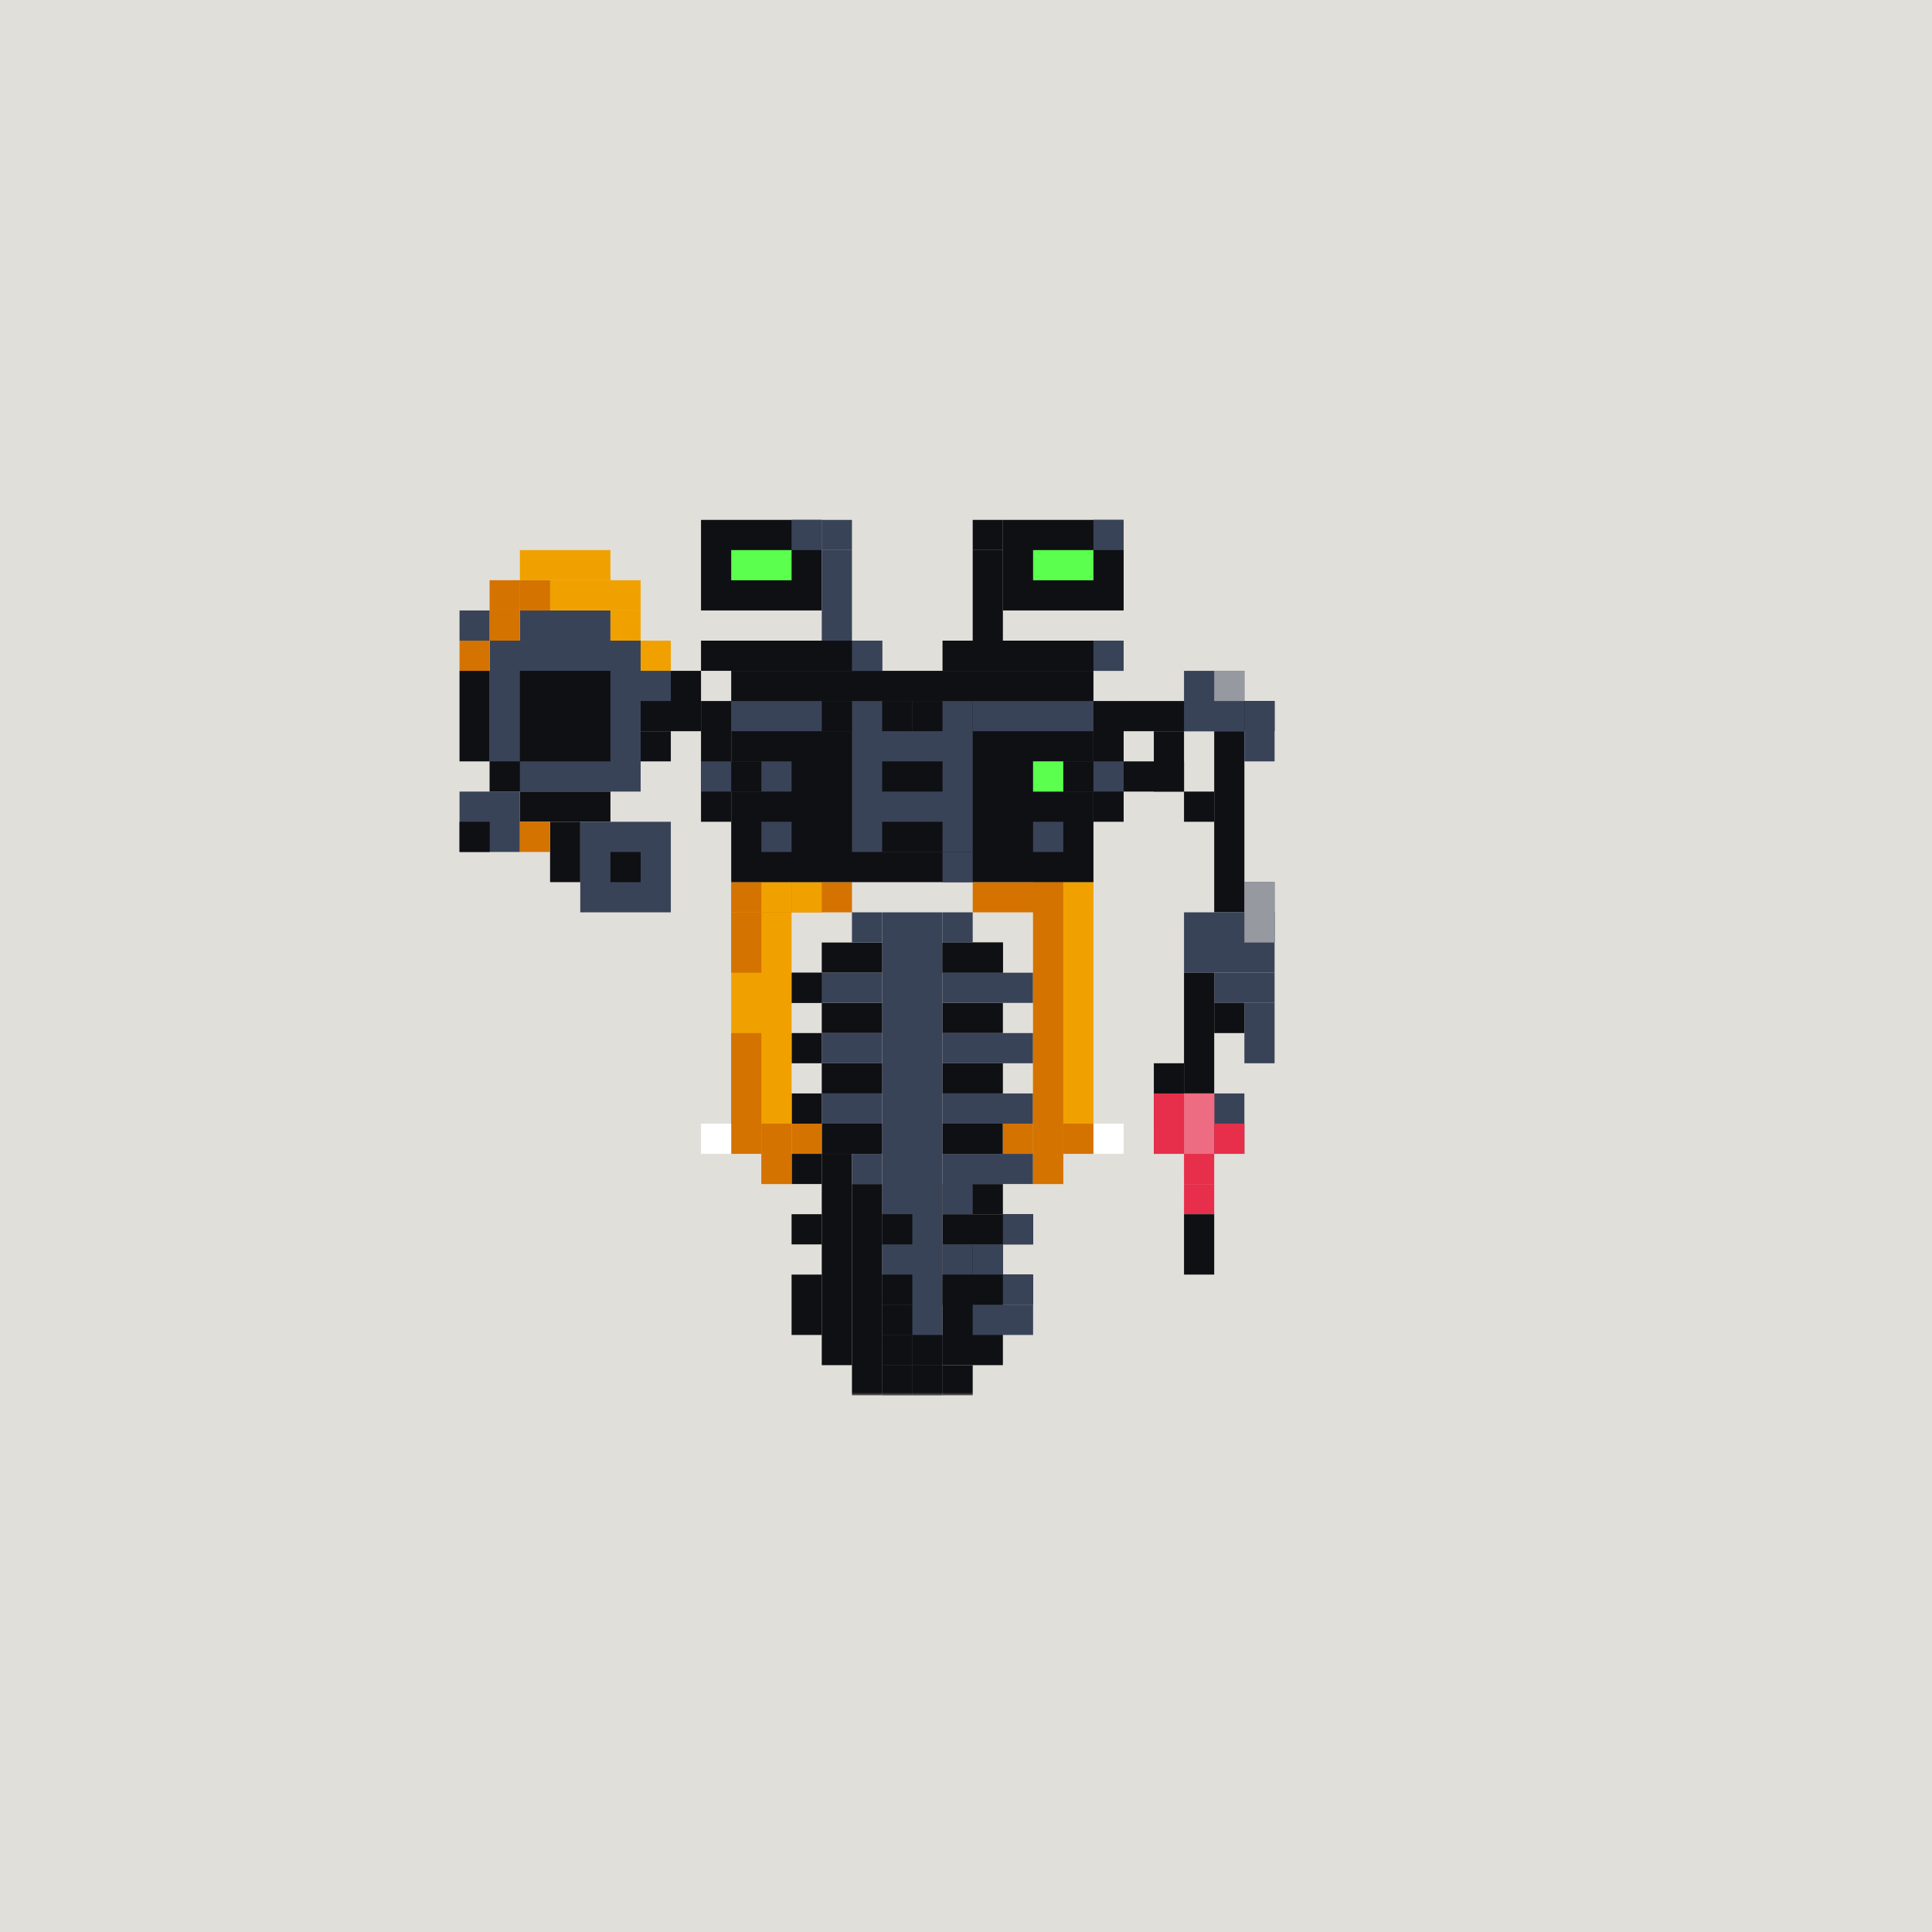 <svg width="768" height="768" viewBox="0 0 768 768" fill="none" xmlns="http://www.w3.org/2000/svg">
<path d="M768 0H0V768H768V0Z" fill="#E1DFDA"/>
<mask id="mask0_5_199474" style="mask-type:luminance" maskUnits="userSpaceOnUse" x="170" y="170" width="385" height="385">
<path d="M554.667 170.667H170.667V554.667H554.667V170.667Z" fill="white"/>
</mask>
<g mask="url(#mask0_5_199474)">
<path d="M278.667 266.667H254.667V290.667H278.667V266.667Z" fill="#0F1013"/>
<path d="M254.667 254.667H194.667V314.667H254.667V254.667Z" fill="#394358"/>
<path d="M242.667 266.667H206.667V302.667H242.667V266.667Z" fill="#0F1013"/>
<path d="M194.667 266.667H182.667V302.667H194.667V266.667Z" fill="#0F1013"/>
<path d="M242.667 326.667V314.667H206.667V326.667H242.667Z" fill="#0F1013"/>
<path d="M242.667 254.667V242.667H206.667V254.667H242.667Z" fill="#394358"/>
<path d="M206.667 302.667H194.667V314.667H206.667V302.667Z" fill="#0F1013"/>
<path d="M266.667 290.667H254.667V302.667H266.667V290.667Z" fill="#0F1013"/>
<path d="M266.667 266.667H254.667V278.667H266.667V266.667Z" fill="#394358"/>
<path d="M206.667 314.667H182.667V338.667H206.667V314.667Z" fill="#394358"/>
<path d="M230.667 326.667H218.667V350.667H230.667V326.667Z" fill="#0F1013"/>
<path d="M194.667 242.667H182.667V254.667H194.667V242.667Z" fill="#394358"/>
<path d="M266.667 326.667H230.667V362.667H266.667V326.667Z" fill="#394358"/>
<path d="M194.667 326.667H182.667V338.667H194.667V326.667Z" fill="#0F1013"/>
<path d="M254.667 338.667H242.667V350.667H254.667V338.667Z" fill="#0F1013"/>
<path d="M194.667 254.667H182.667V266.667H194.667V254.667Z" fill="#D47300"/>
<path d="M206.667 242.667H194.667V254.667H206.667V242.667Z" fill="#D47300"/>
<path d="M254.667 242.667H242.667V254.667H254.667V242.667Z" fill="#F0A100"/>
<path d="M266.667 254.667H254.667V266.667H266.667V254.667Z" fill="#F0A100"/>
<path d="M254.667 230.667H194.667V242.667H254.667V230.667Z" fill="#F0A100"/>
<path d="M242.667 218.667H206.667V230.667H242.667V218.667Z" fill="#F0A100"/>
<path d="M218.667 230.667H206.667V242.667H218.667V230.667Z" fill="#D47300"/>
<path d="M206.667 230.667H194.667V242.667H206.667V230.667Z" fill="#D47300"/>
<path d="M218.667 326.667H206.667V338.667H218.667V326.667Z" fill="#D47300"/>
</g>
<mask id="mask1_5_199474" style="mask-type:luminance" maskUnits="userSpaceOnUse" x="170" y="170" width="385" height="385">
<path d="M554.667 170.667H170.667V554.667H554.667V170.667Z" fill="white"/>
</mask>
<g mask="url(#mask1_5_199474)">
<path d="M446.667 278.667H506.667V290.667H446.667V278.667Z" fill="#0F1013"/>
<path d="M458.667 290.667H470.667V314.667H458.667V290.667Z" fill="#0F1013"/>
<path d="M482.667 290.667H494.667V362.667H482.667V290.667Z" fill="#0F1013"/>
<path d="M470.667 302.667L470.667 314.667L446.667 314.667L446.667 302.667L470.667 302.667Z" fill="#0F1013"/>
<path d="M470.667 314.667H482.667V326.667H470.667V314.667Z" fill="#0F1013"/>
<path d="M470.667 266.667H494.667V290.667H470.667V266.667Z" fill="#394358"/>
<path d="M494.667 278.667H506.667V302.667H494.667V278.667Z" fill="#394358"/>
<path d="M494.667 350.667H506.667V374.667H494.667V350.667Z" fill="#394358"/>
<path d="M494.667 398.667H506.667V422.667H494.667V398.667Z" fill="#394358"/>
<path d="M470.667 362.667H506.667V386.667H470.667V362.667Z" fill="#394358"/>
<path d="M506.667 350.667L506.667 374.667L494.667 374.667L494.667 350.667L506.667 350.667Z" fill="#9699A0"/>
<path d="M482.667 386.667H506.667V398.667H482.667V386.667Z" fill="#394358"/>
<path d="M470.667 386.667H482.667V434.667H470.667V386.667Z" fill="#0F1013"/>
<path d="M482.667 398.667H494.667V410.667H482.667V398.667Z" fill="#0F1013"/>
<path d="M458.667 422.667H470.667V446.667H458.667V422.667Z" fill="#0F1013"/>
<path d="M470.667 434.667H482.667V446.667H470.667V434.667Z" fill="#0F1013"/>
<path d="M482.667 434.667H494.667V458.667H482.667V434.667Z" fill="#394358"/>
<path d="M458.667 446.667H482.667V458.667H458.667V446.667Z" fill="#394358"/>
<path d="M482.667 434.667H458.667V458.667H482.667V434.667Z" fill="#E72E4B"/>
<path d="M482.667 434.667H470.667V458.667H482.667V434.667Z" fill="#EE6C81"/>
<path d="M494.667 446.667H482.667V458.667H494.667V446.667Z" fill="#E72E4B"/>
<path d="M482.667 458.667H470.667V470.667H482.667V458.667Z" fill="#E72E4B"/>
<path d="M482.667 470.667H470.667V482.667H482.667V470.667Z" fill="#E72E4B"/>
<path d="M482.667 482.667H470.667V506.667H482.667V482.667Z" fill="#0F1013"/>
<path d="M494.667 266.667H482.667V278.667H494.667V266.667Z" fill="#9699A0"/>
</g>
<mask id="mask2_5_199474" style="mask-type:luminance" maskUnits="userSpaceOnUse" x="170" y="170" width="385" height="385">
<path d="M554.667 170.667H170.667V554.667H554.667V170.667Z" fill="white"/>
</mask>
<g mask="url(#mask2_5_199474)">
<path d="M374.667 362.667H350.667V554.667H374.667V362.667Z" fill="#394358"/>
<path d="M350.667 470.667H338.667V554.667H350.667V470.667Z" fill="#0F1013"/>
<path d="M338.667 458.667H326.667V542.667H338.667V458.667Z" fill="#0F1013"/>
<path d="M362.667 542.667H350.667V554.667H362.667V542.667Z" fill="#0F1013"/>
<path d="M386.667 542.667H374.667V554.667H386.667V542.667Z" fill="#0F1013"/>
<path d="M362.667 518.667H350.667V530.667H362.667V518.667Z" fill="#0F1013"/>
<path d="M362.667 506.667H350.667V518.667H362.667V506.667Z" fill="#0F1013"/>
<path d="M362.667 530.667H350.667V542.667H362.667V530.667Z" fill="#0F1013"/>
<path d="M374.667 530.667H362.667V542.667H374.667V530.667Z" fill="#0F1013"/>
<path d="M374.667 542.667H362.667V554.667H374.667V542.667Z" fill="#0F1013"/>
<path d="M362.667 482.667H350.667V494.667H362.667V482.667Z" fill="#0F1013"/>
<path d="M350.667 446.667H326.667V458.667H350.667V446.667Z" fill="#0F1013"/>
<path d="M398.667 446.667H374.667V458.667H398.667V446.667Z" fill="#0F1013"/>
<path d="M398.667 470.667H374.667V482.667H398.667V470.667Z" fill="#0F1013"/>
<path d="M398.667 494.667H374.667V542.667H398.667V494.667Z" fill="#0F1013"/>
<path d="M350.667 458.667H338.667V470.667H350.667V458.667Z" fill="#394358"/>
<path d="M350.667 422.667H326.667V434.667H350.667V422.667Z" fill="#0F1013"/>
<path d="M398.667 398.667H374.667V410.667H398.667V398.667Z" fill="#0F1013"/>
<path d="M398.667 422.667H374.667V434.667H398.667V422.667Z" fill="#0F1013"/>
<path d="M350.667 434.667H326.667V446.667H350.667V434.667Z" fill="#394358"/>
<path d="M350.667 398.667H326.667V410.667H350.667V398.667Z" fill="#0F1013"/>
<path d="M350.667 410.667H326.667V422.667H350.667V410.667Z" fill="#394358"/>
<path d="M350.667 374.667H326.667V386.667H350.667V374.667Z" fill="#0F1013"/>
<path d="M398.667 374.667H374.667V386.667H398.667V374.667Z" fill="#0F1013"/>
<path d="M398.667 374.667H374.667V386.667H398.667V374.667Z" fill="#0F1013"/>
<path d="M350.667 386.667H314.667V398.667H350.667V386.667Z" fill="#394358"/>
<path d="M410.667 386.667H374.667V398.667H410.667V386.667Z" fill="#394358"/>
<path d="M410.667 410.667H374.667V422.667H410.667V410.667Z" fill="#394358"/>
<path d="M410.667 434.667H374.667V446.667H410.667V434.667Z" fill="#394358"/>
<path d="M410.667 458.667H374.667V470.667H410.667V458.667Z" fill="#394358"/>
<path d="M410.667 482.667H374.667V494.667H410.667V482.667Z" fill="#0F1013"/>
<path d="M410.667 506.667H374.667V518.667H410.667V506.667Z" fill="#0F1013"/>
<path d="M386.667 362.667H374.667V374.667H386.667V362.667Z" fill="#394358"/>
<path d="M326.667 386.667H314.667V398.667H326.667V386.667Z" fill="#0F1013"/>
<path d="M350.667 362.667H338.667V374.667H350.667V362.667Z" fill="#394358"/>
<path d="M326.667 434.667H314.667V446.667H326.667V434.667Z" fill="#0F1013"/>
<path d="M326.667 410.667H314.667V422.667H326.667V410.667Z" fill="#0F1013"/>
<path d="M326.667 458.667H314.667V470.667H326.667V458.667Z" fill="#0F1013"/>
<path d="M326.667 482.667H314.667V494.667H326.667V482.667Z" fill="#0F1013"/>
<path d="M410.667 482.667H398.667V494.667H410.667V482.667Z" fill="#394358"/>
<path d="M398.667 494.667H386.667V506.667H398.667V494.667Z" fill="#394358"/>
<path d="M386.667 494.667H374.667V506.667H386.667V494.667Z" fill="#394358"/>
<path d="M410.667 506.667H398.667V518.667H410.667V506.667Z" fill="#394358"/>
<path d="M410.667 518.667H398.667V530.667H410.667V518.667Z" fill="#394358"/>
<path d="M398.667 518.667H386.667V530.667H398.667V518.667Z" fill="#394358"/>
<path d="M326.667 506.667H314.667V530.667H326.667V506.667Z" fill="#0F1013"/>
<path d="M386.667 470.667H374.667V482.667H386.667V470.667Z" fill="#394358"/>
<path d="M302.667 446.667H290.667V458.667H302.667V446.667Z" fill="#F0A100"/>
<path d="M314.667 446.667H302.667V458.667H314.667V446.667Z" fill="#F0A100"/>
<path d="M314.667 458.667H302.667V470.667H314.667V458.667Z" fill="#F0A100"/>
<path d="M314.667 434.667H302.667V446.667H314.667V434.667Z" fill="#F0A100"/>
<path d="M314.667 350.667H290.667V446.667H314.667V350.667Z" fill="#F0A100"/>
<path d="M338.667 350.667H290.667V362.667H338.667V350.667Z" fill="#D57300"/>
<path d="M302.667 446.667H290.667V458.667H302.667V446.667Z" fill="#D47300"/>
<path d="M314.667 458.667H302.667V470.667H314.667V458.667Z" fill="#D47300"/>
<path d="M314.667 446.667H302.667V458.667H314.667V446.667Z" fill="#D47300"/>
<path d="M326.667 446.667H314.667V458.667H326.667V446.667Z" fill="#D47300"/>
<path d="M302.667 410.667H290.667V446.667H302.667V410.667Z" fill="#D47300"/>
<path d="M302.667 362.667H290.667V386.667H302.667V362.667Z" fill="#D47300"/>
<path d="M422.667 446.667H434.667V458.667H422.667V446.667Z" fill="#F0A100"/>
<path d="M410.667 446.667H422.667V458.667H410.667V446.667Z" fill="#F0A100"/>
<path d="M410.667 458.667H422.667V470.667H410.667V458.667Z" fill="#F0A100"/>
<path d="M410.667 434.667H422.667V446.667H410.667V434.667Z" fill="#F0A100"/>
<path d="M410.667 422.667H422.667V434.667H410.667V422.667Z" fill="#F0A100"/>
<path d="M410.667 350.667H434.667V446.667H410.667V350.667Z" fill="#F0A100"/>
<path d="M386.667 350.667H422.667V362.667H386.667V350.667Z" fill="#D57300"/>
<path d="M422.667 446.667H434.667V458.667H422.667V446.667Z" fill="#D47300"/>
<path d="M410.667 458.667H422.667V470.667H410.667V458.667Z" fill="#D47300"/>
<path d="M410.667 446.667H422.667V458.667H410.667V446.667Z" fill="#D47300"/>
<path d="M398.667 446.667H410.667V458.667H398.667V446.667Z" fill="#D47300"/>
<path d="M410.667 350.667H422.667V434.667H410.667V350.667Z" fill="#D47300"/>
<path d="M410.667 434.667H422.667V446.667H410.667V434.667Z" fill="#D47300"/>
<path d="M434.667 350.667H422.667V362.667H434.667V350.667Z" fill="#F0A100"/>
<path d="M326.667 350.667H314.667V362.667H326.667V350.667Z" fill="#F0A100"/>
<path d="M314.667 350.667H302.667V362.667H314.667V350.667Z" fill="#F0A100"/>
<path d="M446.667 446.667H434.667V458.667H446.667V446.667Z" fill="white"/>
<path d="M290.667 446.667H278.667V458.667H290.667V446.667Z" fill="white"/>
</g>
<mask id="mask3_5_199474" style="mask-type:luminance" maskUnits="userSpaceOnUse" x="170" y="170" width="385" height="385">
<path d="M554.667 170.667H170.667V554.667H554.667V170.667Z" fill="white"/>
</mask>
<g mask="url(#mask3_5_199474)">
<path d="M350.667 254.667H278.667V266.667H350.667V254.667Z" fill="#0F1013"/>
<path d="M434.667 266.667H290.667V350.667H434.667V266.667Z" fill="#0F1013"/>
<path d="M326.667 206.667H278.667V242.667H326.667V206.667Z" fill="#0F1013"/>
<path d="M446.667 254.667H374.667V266.667H446.667V254.667Z" fill="#0F1013"/>
<path d="M446.667 206.667H398.667V242.667H446.667V206.667Z" fill="#0F1013"/>
<path d="M434.667 218.667H410.667V230.667H434.667V218.667Z" fill="#5BFF4D"/>
<path d="M314.667 218.667H290.667V230.667H314.667V218.667Z" fill="#5BFF4D"/>
<path d="M338.667 218.667H326.667V254.667H338.667V218.667Z" fill="#394358"/>
<path d="M398.667 218.667H386.667V254.667H398.667V218.667Z" fill="#0F1013"/>
<path d="M326.667 206.667H314.667V218.667H326.667V206.667Z" fill="#394358"/>
<path d="M350.667 254.667H338.667V266.667H350.667V254.667Z" fill="#394358"/>
<path d="M446.667 206.667H434.667V218.667H446.667V206.667Z" fill="#394358"/>
<path d="M446.667 254.667H434.667V266.667H446.667V254.667Z" fill="#394358"/>
<path d="M290.667 278.667H278.667V326.667H290.667V278.667Z" fill="#0F1013"/>
<path d="M446.667 278.667H434.667V326.667H446.667V278.667Z" fill="#0F1013"/>
<path d="M386.667 278.667H338.667V338.667H386.667V278.667Z" fill="#394358"/>
<path d="M338.667 278.667H290.667V290.667H338.667V278.667Z" fill="#394358"/>
<path d="M434.667 278.667H386.667V290.667H434.667V278.667Z" fill="#394358"/>
<path d="M374.667 278.667H362.667V290.667H374.667V278.667Z" fill="#0F1013"/>
<path d="M362.667 278.667H350.667V290.667H362.667V278.667Z" fill="#0F1013"/>
<path d="M338.667 278.667H326.667V290.667H338.667V278.667Z" fill="#0F1013"/>
<path d="M374.667 302.667H350.667V314.667H374.667V302.667Z" fill="#0F1013"/>
<path d="M374.667 326.667H350.667V338.667H374.667V326.667Z" fill="#0F1013"/>
<path d="M446.667 302.667H410.667V314.667H446.667V302.667Z" fill="#394358"/>
<path d="M314.667 302.667H278.667V314.667H314.667V302.667Z" fill="#394358"/>
<path d="M302.667 302.667H290.667V314.667H302.667V302.667Z" fill="#0F1013"/>
<path d="M434.667 302.667H422.667V314.667H434.667V302.667Z" fill="#0F1013"/>
<path d="M422.667 302.667H410.667V314.667H422.667V302.667Z" fill="#5BFF4D"/>
<path d="M422.667 326.667H410.667V338.667H422.667V326.667Z" fill="#394358"/>
<path d="M386.667 338.667H374.667V350.667H386.667V338.667Z" fill="#394358"/>
<path d="M314.667 326.667H302.667V338.667H314.667V326.667Z" fill="#394358"/>
<path d="M338.667 206.667H326.667V218.667H338.667V206.667Z" fill="#394358"/>
<path d="M398.667 206.667H386.667V218.667H398.667V206.667Z" fill="#0F1013"/>
</g>
</svg>
